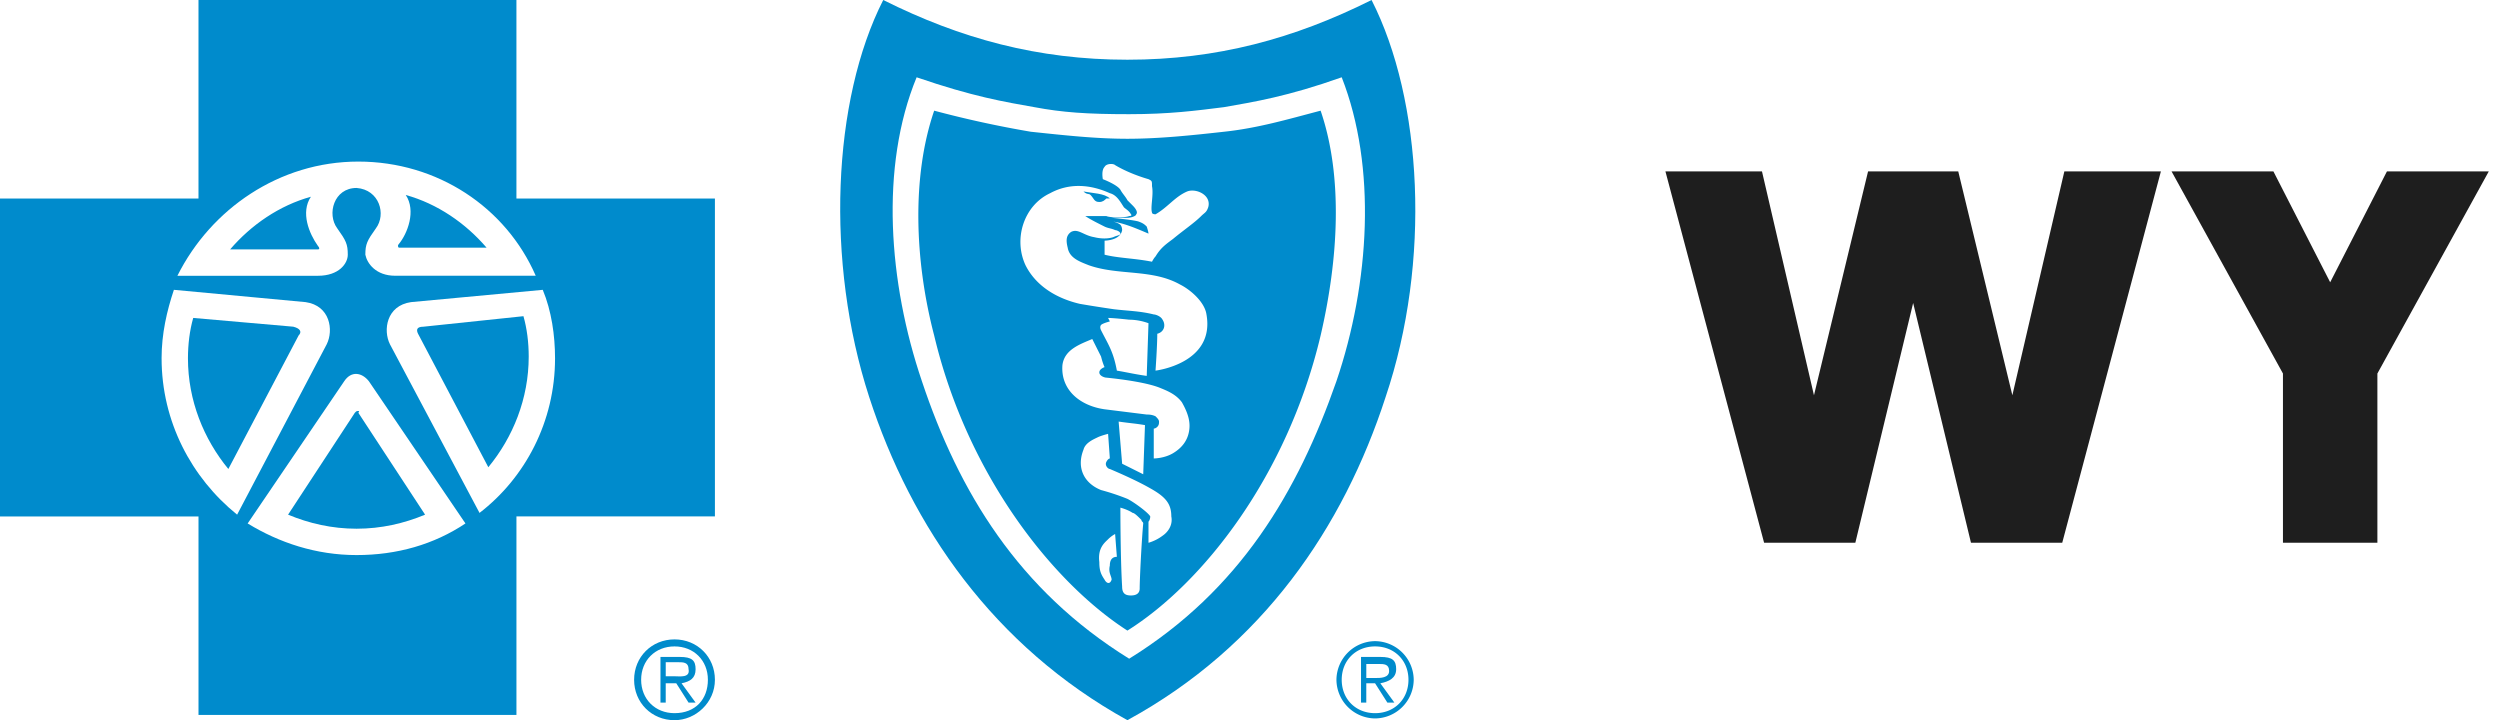 <svg xmlns="http://www.w3.org/2000/svg" fill="none" viewBox="0 0 177 51">
  <path fill="#1E1E1E" d="m138.644 12.135 3.831 15.85 3.681-15.85h6.835l-6.985 26.292h-6.461l-4.094-16.977-4.093 16.976h-6.46l-6.986-26.29h6.836l3.681 15.85 3.83-15.85h6.385Zm30.351 0h7.211l-7.887 14.31v11.982h-6.686V26.445l-7.887-14.309h7.211l4.019 7.85 4.019-7.85Z"/>
  <path fill="#008BCC" d="M47.755 45.269c-1.616 0-2.86 1.242-2.86 2.86 0 1.616 1.244 2.86 2.86 2.86 1.493 0 2.861-1.243 2.861-2.86 0-1.617-1.243-2.86-2.86-2.86Zm0 5.223c-1.368 0-2.362-.995-2.362-2.364 0-1.367.994-2.362 2.362-2.362 1.369 0 2.364.995 2.364 2.362 0 1.368-.871 2.364-2.364 2.364Z"/>
  <path fill="#008BCC" d="M49.248 47.383c0-.622-.249-.872-1.12-.872h-1.367v3.234h.372v-1.368h.747l.87 1.368h.498l-.994-1.368c.621-.124.994-.372.994-.994Zm-1.492.497h-.622v-.996h.871c.372 0 .746 0 .746.499.124.621-.623.497-.995.497ZM25.37 29.1c-.124 0-.124 0-.248.125l-4.726 7.213c1.492.622 3.109.995 4.85.995 1.741 0 3.357-.373 4.85-.995l-4.726-7.213c.124-.124 0-.124 0-.124Zm-4.602-5.97-7.088-.62c-.249.87-.373 1.865-.373 2.86 0 2.985 1.12 5.72 2.86 7.835l4.974-9.452c.25-.248.125-.497-.371-.621l-.002-.001Z"/>
  <path fill="#008BCC" d="M36.563 14.054V0h-22.51v14.054H0v22.51h14.054v14.052h22.51V36.562h14.052V14.054H36.563ZM25.37 11.44c5.596 0 10.447 3.234 12.56 8.083h-9.949c-1.367 0-1.99-.87-2.114-1.49 0-.748.125-.996.747-1.866.746-.996.249-2.737-1.368-2.86-1.617 0-2.114 1.864-1.368 2.86.621.87.745 1.118.745 1.865 0 .621-.621 1.493-2.114 1.493H12.56c2.364-4.727 7.213-8.085 12.81-8.085ZM11.44 25.37c0-1.742.373-3.358.872-4.85l9.327.871c1.74.249 1.99 1.99 1.492 2.985l-6.343 12.062c-3.233-2.611-5.347-6.59-5.347-11.069v.001Zm21.515 11.69c-2.238 1.493-4.85 2.239-7.71 2.239-2.86 0-5.472-.871-7.711-2.238l6.84-10.074c.498-.747 1.244-.621 1.74 0l6.84 10.074Zm.995-.746-6.342-11.94c-.498-.993-.25-2.734 1.492-2.984l9.327-.87c.622 1.492.87 3.233.87 4.85 0 4.478-2.113 8.456-5.347 10.944Z"/>
  <path fill="#008BCC" d="M34.45 17.535c-1.494-1.741-3.484-3.11-5.722-3.73.746 1.119.124 2.736-.497 3.481-.124.125 0 .249 0 .249h6.218Zm-4.478 5.596c-.498 0-.498.25-.374.498l4.975 9.451c1.742-2.114 2.86-4.85 2.86-7.834 0-.995-.124-1.99-.373-2.86l-7.088.745Zm-7.96-9.203c-2.238.622-4.227 1.99-5.72 3.731h6.217c.125 0 .125-.124 0-.248-.62-.871-1.242-2.363-.497-3.483ZM97.108 0c-5.473 2.736-10.945 4.228-17.289 4.228-6.342 0-11.815-1.492-17.286-4.228-3.607 7.089-4.104 18.53-.995 28.107 2.985 9.202 8.83 17.659 18.282 22.882 9.575-5.223 15.297-13.68 18.282-22.882 3.232-9.577 2.613-21.02-.995-28.107ZM94.62 26.987c-2.736 7.835-6.84 14.8-14.675 19.649-7.835-4.85-12.064-11.814-14.675-19.649-2.363-6.964-2.985-15.172-.373-21.515 3.98 1.368 6.218 1.742 8.332 2.114 1.99.374 3.731.498 6.715.498 2.861 0 4.727-.249 6.716-.498 2.114-.372 4.478-.746 8.333-2.114 2.487 6.343 1.988 14.55-.373 21.515Z"/>
  <path fill="#008BCC" d="M86.66 9.327c-2.238.25-4.6.498-6.84.498-2.238 0-4.476-.249-6.84-.498a75.472 75.472 0 0 1-6.84-1.492c-1.617 4.725-1.368 10.695 0 15.918 2.364 9.95 8.457 17.535 13.68 20.893 5.348-3.357 11.318-10.943 13.68-20.893 1.244-5.347 1.617-11.193 0-15.918-2.362.622-4.476 1.243-6.84 1.492Zm-8.084 30.718c-.123.498.126.746.126.995-.125.373-.373.248-.499 0-.248-.373-.371-.622-.371-1.243-.126-.995.371-1.368.621-1.618.147-.147.314-.273.497-.372l.124 1.616c-.248 0-.498.124-.498.622Zm2.114 1.616c0 .25-.123.498-.62.498-.374 0-.623-.124-.623-.622-.124-1.99-.124-5.596-.124-5.596s.497.124.871.373c.124 0 .372.248.621.498 0 .124.125.124.125.248-.124 1.369-.25 3.98-.25 4.601Zm1.618-3.73a3.123 3.123 0 0 1-.995.498v-1.494s.124-.124.124-.374c-.124-.248-1.119-.994-1.617-1.243a16.338 16.338 0 0 0-1.865-.622c-1.243-.497-1.741-1.616-1.243-2.86.124-.498.746-.746.994-.87.249-.125.747-.25.747-.25l.124 1.743s-.124 0-.248.247c-.126.249.124.498.248.498.871.372 1.99.87 2.86 1.368 1.12.622 1.492 1.12 1.492 1.99.125.622-.248 1.12-.621 1.369Zm-3.11-8.084c.872.125 1.12.125 1.866.25l-.124 3.481-.746-.373-.747-.373-.248-2.985Zm4.975.746c-.124.622-.497 1.12-1.12 1.493-.62.373-1.367.373-1.367.373v-2.114s.124 0 .25-.124c.123-.125.123-.249.123-.373 0-.125-.124-.25-.248-.374-.25-.125-.498-.125-.623-.125l-2.985-.372c-1.74-.249-3.108-1.369-2.985-3.11.126-1.118 1.244-1.492 2.114-1.865l.623 1.243c.124.5.248.747.248.747s-.371.124-.371.374c0 .248.371.371.497.371 1.243.126 2.985.374 3.855.747.621.249 1.118.497 1.492.995.497.872.622 1.493.497 2.114Zm-5.72-8.084s.372 0 1.491.125c.467.004.93.089 1.369.25l-.125 3.73c-.87-.124-1.368-.248-2.114-.374-.248-1.367-.621-1.865-1.12-2.86-.123-.248 0-.373 0-.373.125-.125.623-.249.623-.249l-.124-.248Zm3.357 3.731s.125-1.74.125-2.61c.497-.125.621-.622.372-.996-.123-.249-.497-.372-.621-.372-.995-.25-1.866-.25-2.86-.374a93.851 93.851 0 0 1-2.364-.373c-1.617-.374-3.108-1.244-3.855-2.736-.87-1.866-.124-4.228 1.742-5.1 1.368-.745 2.86-.62 4.228 0 .497.125.746.622.995.996.124.125.372.249.498.497.124.125-.126.125-.126.125-.248.124-1.367.124-1.615 0h-1.493c.372.248.871.497 1.367.745.25.125.498.125.747.25.124 0 .373.124.373.249 0 .124-.249.124-.497.248-.373.124-.871.124-1.368 0-.747-.124-1.12-.621-1.617-.373-.373.249-.373.622-.249 1.119.125.747.871.995 1.493 1.244 2.114.747 4.476.248 6.467 1.368.746.373 1.74 1.243 1.865 2.114.622 3.482-3.607 3.98-3.607 3.98Zm3.731-11.565c-.124.372-.248.372-.498.622-.497.497-1.243.995-1.99 1.616-.496.373-.87.622-1.242 1.243-.126.126-.25.374-.25.374-1.243-.248-2.362-.248-3.357-.497v-.995s1.119 0 1.243-.746c0 0 0-.25-.124-.374s-.497-.248-.621-.248c.87.124 1.74.498 2.61.87 0-.124-.124-.498-.124-.498-.124-.124-.248-.248-.621-.371-.497-.126-1.865-.25-1.865-.25h1.118c.249 0 .623-.124.623-.249.124-.124 0-.372-.249-.621l-.374-.374c-.124-.248-.372-.497-.497-.746-.249-.372-1.243-.746-1.243-.746s-.125-.622.123-.87c.126-.249.623-.249.747-.125.621.373 1.493.746 2.363.995.248.124.248.124.248.498.124.621-.124 1.492 0 1.865 0 .124.249.124.249.124.87-.497 1.368-1.242 2.239-1.616.621-.249 1.741.248 1.492 1.12Zm11.815 30.718a2.76 2.76 0 0 0-2.736 2.735 2.76 2.76 0 0 0 2.736 2.737 2.76 2.76 0 0 0 2.735-2.737 2.758 2.758 0 0 0-2.735-2.735Zm0 5.099c-1.368 0-2.363-.995-2.363-2.364 0-1.368.995-2.362 2.363-2.362 1.367 0 2.363.995 2.363 2.362 0 1.368-.996 2.364-2.363 2.364Z"/>
  <path fill="#008BCC" d="M98.849 47.383c0-.622-.25-.872-1.12-.872H96.36v3.234h.373v-1.368h.622l.871 1.368h.497l-.995-1.368c.621-.124 1.12-.372 1.12-.994Zm-1.493.621h-.622v-.994h.87c.374 0 .746 0 .746.497s-.621.497-.994.497Zm-20.147-34.2c.249.249.249.497.621.497.25 0 .373-.124.499-.248h.248c-.374-.372-1.244-.372-1.866-.497.25.248.374.124.498.248Z"/>
</svg>
